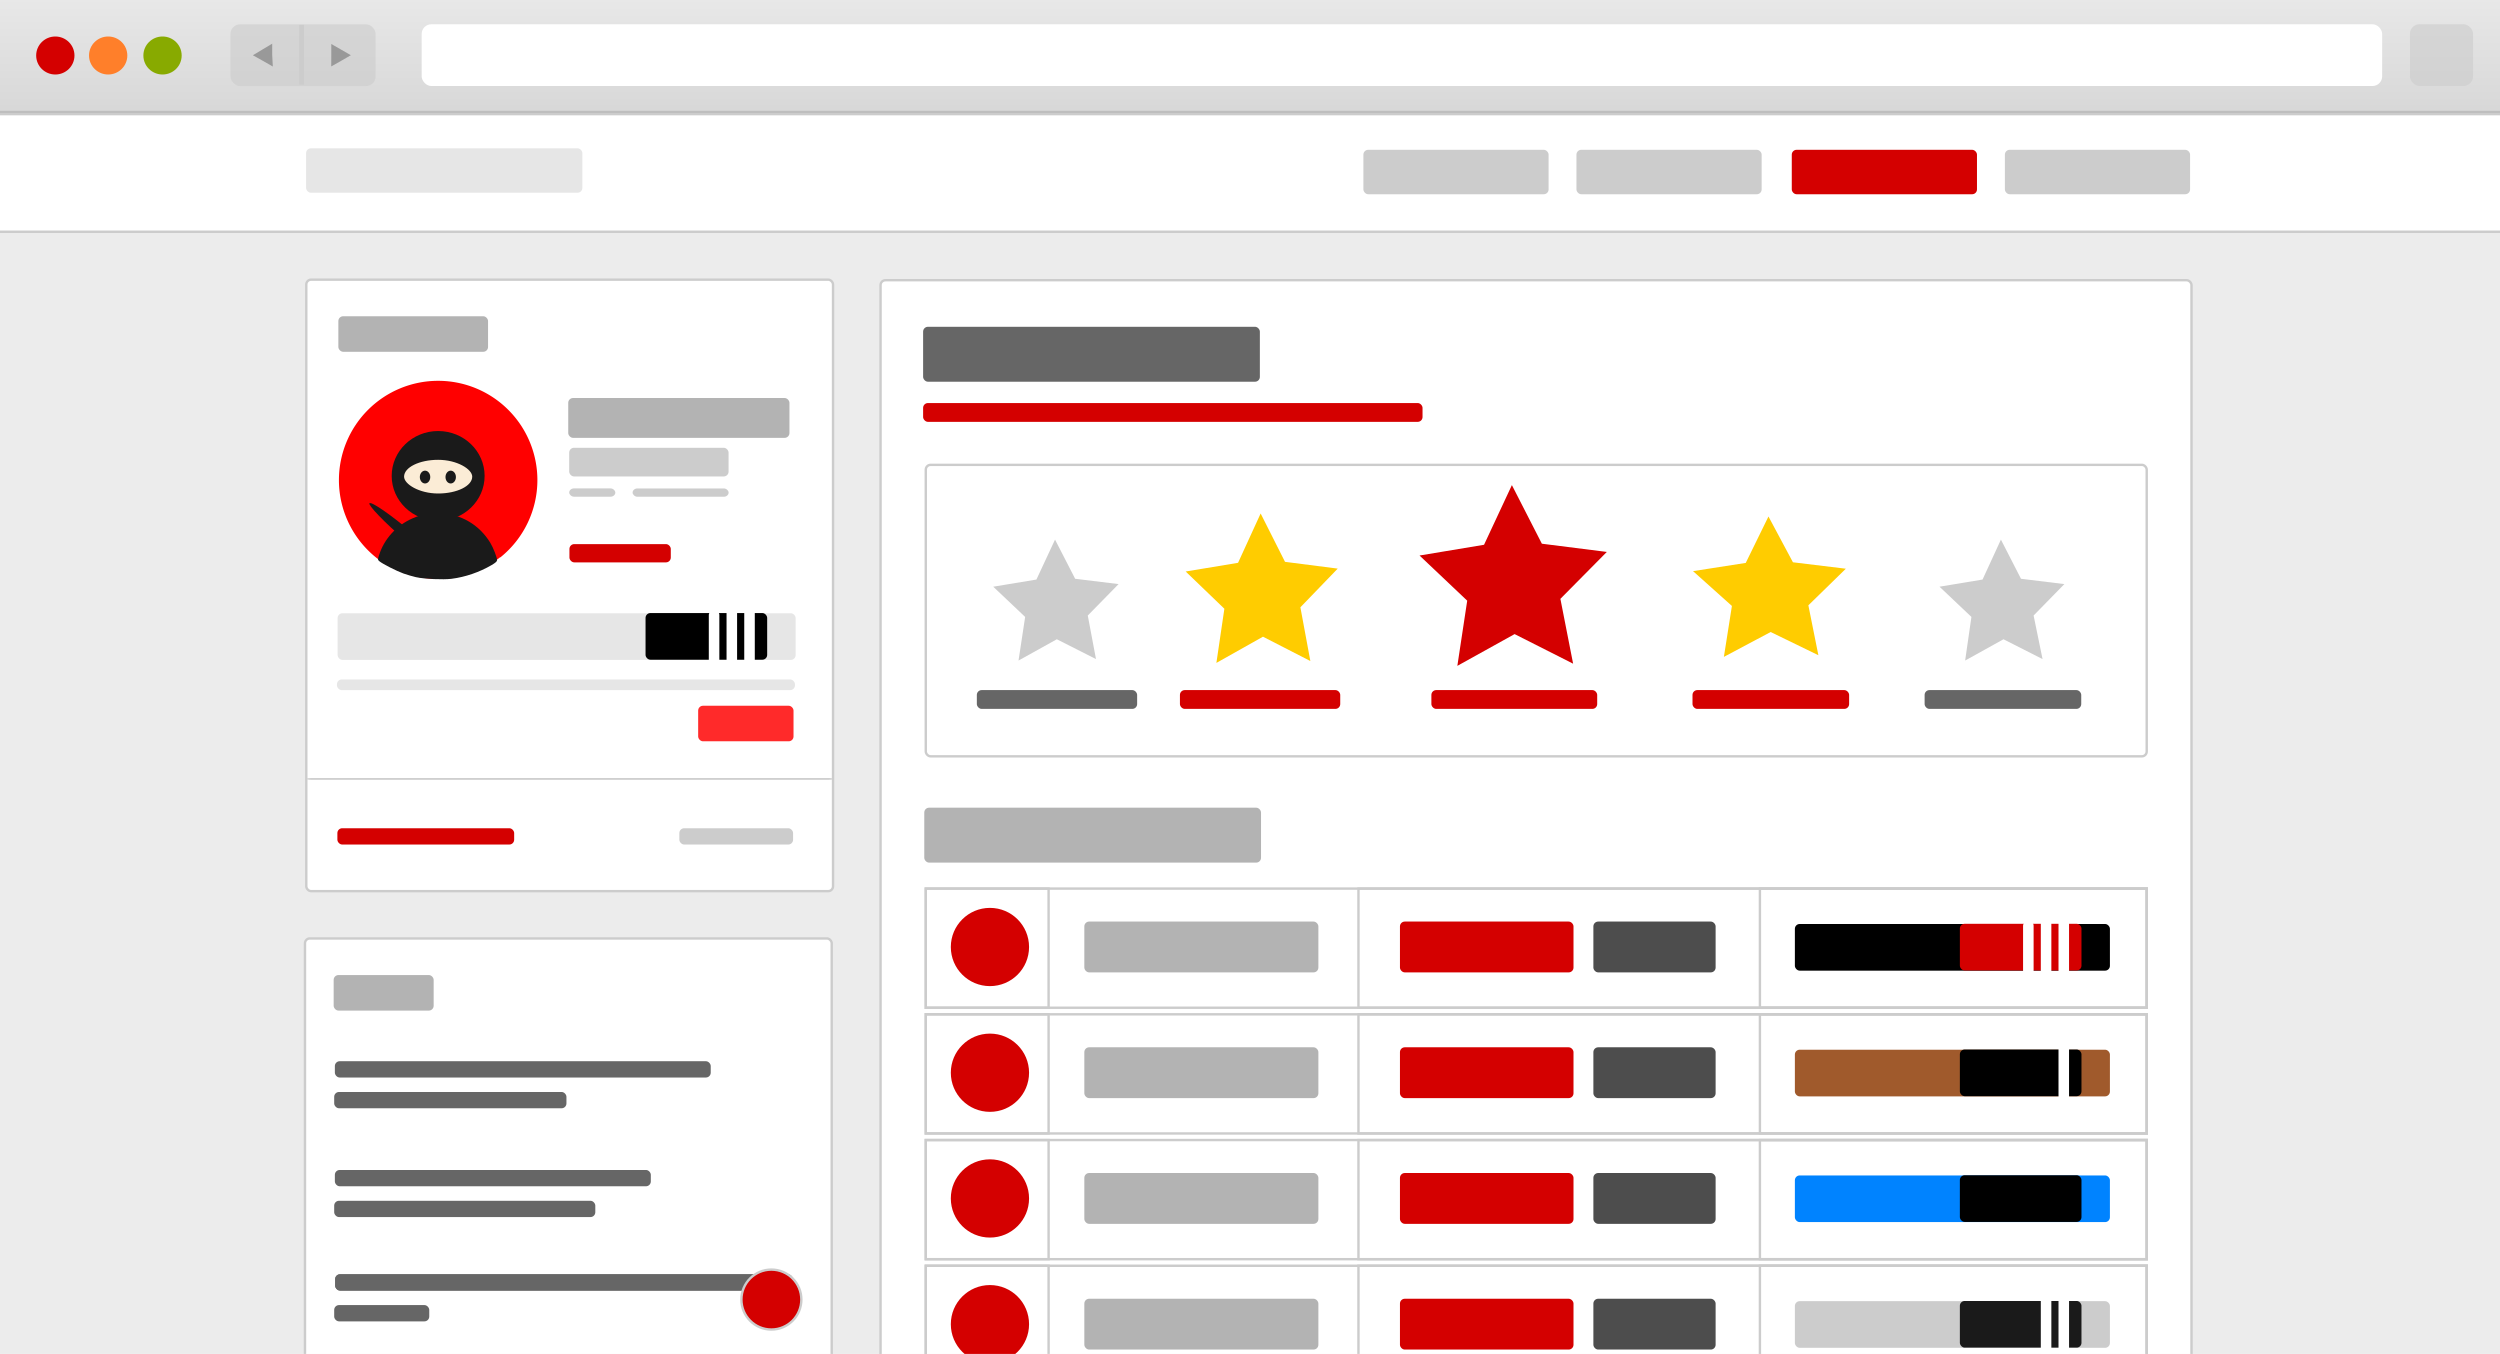 <svg xmlns="http://www.w3.org/2000/svg" width="517" height="280" xmlns:xlink="http://www.w3.org/1999/xlink">
  <defs>
    <linearGradient id="a">
      <stop offset="0" stop-color="#e6e6e6"/>
      <stop offset="1" stop-color="#999"/>
    </linearGradient>
    <linearGradient id="b" x1="83.09" x2="83.09" y1="769.13" y2="802.19" xlink:href="#a" gradientUnits="userSpaceOnUse"/>
  </defs>
  <path fill="#ececec" d="M-2.63-1.7h523.3v285.53H-2.63z"/>
  <rect width="65.34" height="3.37" x="69.25" y="241.95" fill="#666" rx="1" ry="1"/>
  <rect width="54" height="3.37" x="69.11" y="248.32" fill="#666" rx="1" ry="1"/>
  <g transform="translate(0 -772.362)">
    <path fill="url(#b)" stroke="gray" d="M-4.13 770.05H523.4v25.72H-4.12z" opacity=".3"/>
    <ellipse cx="22.37" cy="783.84" fill="#ff7f2a" rx="3.96" ry="3.93"/>
    <ellipse cx="11.44" cy="783.84" fill="#d40000" rx="3.96" ry="3.93"/>
    <ellipse cx="33.61" cy="783.84" fill="#8a0" rx="3.96" ry="3.93"/>
    <rect width="30.02" height="12.77" x="47.66" y="777.39" fill="#ccc" rx="2" ry="2" opacity=".6"/>
    <path fill="#e6e6e6" fill-rule="evenodd" stroke="#ccc" d="M62.37 777.5v12.35"/>
    <path fill="#999" d="M56.42 786.12l-2.03-1.16-2.1-1.17 2-1.2 2-1.2v2.3zm12.08-.02l2.04-1.15 2.02-1.17-2.02-1.16-2.03-1.16v2.32z"/>
    <rect width="405.43" height="12.77" x="87.2" y="777.38" fill="#fff" rx="2" ry="2"/>
    <rect width="13.06" height="12.77" x="498.37" y="777.37" fill="#ccc" rx="2" ry="2" opacity=".6"/>
  </g>
  <rect width="533.86" height="24.33" x="-7.02" y="23.6" fill="#fff" stroke="#ccc" stroke-width=".5" rx="1" ry="1"/>
  <rect width="108.93" height="126.46" x="63.34" y="57.83" fill="#fff" stroke="#ccc" stroke-width=".5" rx="1" ry="1"/>
  <rect width="271.1" height="232.33" x="182.1" y="57.95" fill="#fff" stroke="#ccc" stroke-width=".5" rx="1" ry="1"/>
  <rect width="38.3" height="9.19" x="414.61" y="30.98" fill="#ccc" rx="1" ry="1"/>
  <rect width="38.3" height="9.19" x="370.54" y="30.98" fill="#d40000" rx="1" ry="1"/>
  <rect width="38.3" height="9.19" x="326.01" y="30.98" fill="#ccc" rx="1" ry="1"/>
  <rect width="38.3" height="9.19" x="281.95" y="30.98" fill="#ccc" rx="1" ry="1"/>
  <rect width="57.13" height="9.19" x="63.3" y="30.67" fill="#e6e6e6" rx="1" ry="1"/>
  <g stroke-width="8.45" transform="matrix(.057 0 0 .057 116.302 72.866)">
    <path fill="red" fill-rule="evenodd" d="M-450.74 103.28a360 360.22 0 0 0-360 360.22 360 360.22 0 0 0 154.52 295.63c.42-2.65.84-5.3 1.36-7.9.73-3.72 1.55-7.4 2.45-11.03.5-2.3 1.1-4.6 1.8-6.87-.5 1.8-1 3.6-1.4 5.42-.9 3.64-1.8 7.32-2.5 11.02-.5 2.62-1 5.26-1.4 7.9a360 360.22 0 0 0 205.42 64.6 360 360.22 0 0 0 224.8-79.02l.2.98A360 360.22 0 0 0-90.7 463.5a360 360.22 0 0 0-360-360.22z"/>
    <ellipse cx="-450.74" cy="448.3" fill="#1a1a1a" fill-rule="evenodd" rx="168.57" ry="162.86"/>
    <path fill="#1a1a1a" d="M-530.68 815.78c-12-2.68-32.68-8.73-45.94-13.44-24.54-8.7-75.78-34.8-87.3-44.45-6.23-5.3-6.25-5.6-1.1-22.3C-646.88 677.1-601.38 627.2-543 602c35.35-15.3 60.36-19.85 100.03-18.2 76.03 3.2 141.37 41.78 181.42 107.1 10.86 17.7 24.78 53.8 24.52 63.56-.1 4.07-6.05 9.3-19.67 17.26-44.2 25.92-95.47 43.5-145.2 49.8-31 3.94-98.9.88-128.78-5.8z"/>
    <rect width="384.71" height="36.96" x="-173.64" y="851.85" fill="#1a1a1a" ry="321.76" transform="matrix(.764 .646 -.652 .758 0 0)" rx="322.04"/>
    <rect width="247.27" height="122.18" x="-574.38" y="389.91" fill="#fbecd6" ry="798.4" rx="803.12"/>
    <ellipse cx="-498.29" cy="452.46" fill="#1a1a1a" rx="18.91" ry="23.27"/>
    <ellipse cx="-405.2" cy="452.46" fill="#1a1a1a" rx="18.91" ry="23.27"/>
  </g>
  <rect width="45.75" height="8.24" x="117.51" y="82.31" fill="#b3b3b3" rx="1" ry="1"/>
  <rect width="32.96" height="5.93" x="117.71" y="92.6" fill="#ccc" rx="1" ry="1"/>
  <rect width="20.96" height="3.78" x="117.76" y="112.52" fill="#d40000" rx="1" ry="1"/>
  <rect width="9.54" height="1.72" x="117.71" y="101" fill="#ccc" rx="1" ry="1"/>
  <rect width="19.86" height="1.72" x="130.82" y="101.01" fill="#ccc" rx="1" ry="1"/>
  <rect width="94.72" height="9.65" x="69.82" y="126.82" fill="#e6e6e6" rx="1" ry="1"/>
  <rect width="94.72" height="2.21" x="69.68" y="140.51" fill="#e6e6e6" rx="1" ry="1"/>
  <rect width="19.72" height="7.35" x="144.38" y="145.95" fill="#ff2a2a" rx="1" ry="1"/>
  <rect width="108.94" height=".36" x="63.38" y="160.9" fill="#ccc" rx="1" ry="1"/>
  <rect width="36.56" height="3.37" x="69.77" y="171.28" fill="#d40000" rx="1" ry="1"/>
  <rect width="23.52" height="3.37" x="140.49" y="171.28" fill="#ccc" rx="1" ry="1"/>
  <rect width="30.96" height="7.35" x="69.97" y="65.4" fill="#b3b3b3" rx="1" ry="1"/>
  <rect width="108.93" height="106.16" x="63.07" y="194.07" fill="#fff" stroke="#ccc" stroke-width=".5" rx="1" ry="1"/>
  <rect width="20.68" height="7.35" x="69" y="201.64" fill="#b3b3b3" rx="1" ry="1"/>
  <rect width="77.73" height="3.37" x="69.25" y="219.46" fill="#666" rx="1" ry="1"/>
  <rect width="25.15" height="9.65" x="133.5" y="126.78" ry="1" rx="1"/>
  <rect width="48.03" height="3.37" x="69.11" y="225.82" fill="#666" rx="1" ry="1"/>
  <rect width="65.34" height="3.37" x="69.25" y="241.95" fill="#666" rx="1" ry="1"/>
  <rect width="54" height="3.37" x="69.11" y="248.32" fill="#666" rx="1" ry="1"/>
  <rect width="90.99" height="3.37" x="69.31" y="263.52" fill="#666" rx="1" ry="1"/>
  <rect width="94.66" height="3.37" x="69.31" y="263.52" fill="#666" rx="1" ry="1"/>
  <rect width="19.66" height="3.37" x="69.11" y="269.89" fill="#666" rx="1" ry="1"/>
  <circle cx="159.52" cy="268.75" r="6.2" fill="#d40000" stroke="#ccc" stroke-width=".5"/>
  <rect width="2.18" height="13.68" x="-156.09" y="-139.18" fill="#fff" ry="1" rx="1" transform="scale(-1)"/>
  <rect width="2.18" height="13.68" x="-152.43" y="-139.18" fill="#fff" ry="1" rx="1" transform="scale(-1)"/>
  <rect width="2.18" height="11.32" x="-148.76" y="126.18" fill="#fff" ry="1" rx="1" transform="scale(-1 1)"/>
  <rect width="103.28" height="3.89" x="190.9" y="83.35" fill="#d40000" rx="1" ry="1"/>
  <rect width="69.64" height="11.36" x="190.9" y="67.58" fill="#666" rx="1" ry="1"/>
  <rect width="252.49" height="60.28" x="191.45" y="96.13" fill="none" stroke="#ccc" stroke-width=".5" rx="1" ry="1"/>
  <path fill="#fc0" d="M270.98 136.7l-9.8-5.03-9.63 5.42 1.65-11.2-8-7.7 10.83-1.8 4.67-10.2 5.04 10 10.9 1.4-7.72 8z"/>
  <path fill="#d40000" d="M325.32 137.25l-12.1-6.12-11.84 6.57 2.04-13.48-9.86-9.34 13.34-2.22 5.76-12.34 6.2 12.12 13.43 1.7-9.6 9.7z"/>
  <path fill="#fc0" d="M376.04 135.5l-9.87-4.8-9.67 5.14 1.66-10.53-8.04-7.2 10.9-1.7 4.7-9.6 5.06 9.47 10.94 1.33-7.75 7.57z"/>
  <rect width="34.29" height="3.89" x="296.01" y="142.71" fill="#d40000" rx="1" ry="1"/>
  <rect width="33.15" height="3.89" x="244.01" y="142.71" fill="#d40000" rx="1" ry="1"/>
  <rect width="32.39" height="3.89" x="350.01" y="142.71" fill="#d40000" rx="1" ry="1"/>
  <path fill="#ccc" d="M422.4 136.3l-8.08-4.1-7.93 4.4 1.3-9.02-6.6-6.25 8.9-1.48 3.8-8.26 4.15 8.1 8.97 1.1-6.36 6.5z"/>
  <rect width="32.39" height="3.89" x="398.01" y="142.71" fill="#666" rx="1" ry="1"/>
  <path fill="#ccc" d="M226.65 136.3l-8.1-4.1-7.92 4.4 1.37-9.02-6.6-6.25 8.93-1.48 3.85-8.26 4.16 8.1 8.98 1.1-6.37 6.5z"/>
  <rect width="33.15" height="3.89" x="202.01" y="142.71" fill="#666" rx="1" ry="1"/>
  <path fill="none" stroke="#ccc" stroke-width=".5" d="M191.45 183.76h252.5v24.64h-252.5z"/>
  <rect width="69.64" height="11.36" x="191.14" y="167.03" fill="#b3b3b3" rx="1" ry="1"/>
  <circle cx="204.72" cy="195.84" r="8.09" fill="#d40000"/>
  <rect width="48.4" height="10.51" x="224.24" y="190.58" fill="#b3b3b3" rx="1" ry="1"/>
  <rect width="35.89" height="10.51" x="289.51" y="190.58" fill="#d40000" rx="1" ry="1"/>
  <rect width="25.28" height="10.51" x="329.51" y="190.58" fill="#4d4d4d" rx="1" ry="1"/>
  <path fill="none" stroke="#ccc" stroke-width=".5" d="M191.45 183.76h25.4v24.64h-25.4zm89.48 0h163.02v24.64H280.93z"/>
  <path fill="none" stroke="#ccc" stroke-width=".5" d="M363.95 183.76h80v24.64h-80z"/>
  <rect width="65.15" height="9.65" x="371.18" y="191.08" rx="1" ry="1"/>
  <rect width="25.15" height="9.65" x="405.3" y="191.04" fill="#d40000" ry="1" rx="1"/>
  <rect width="2.18" height="13.68" x="-427.88" y="-203.44" fill="#fff" ry="1" rx="1" transform="scale(-1)"/>
  <rect width="2.18" height="13.68" x="-424.22" y="-203.44" fill="#fff" ry="1" rx="1" transform="scale(-1)"/>
  <rect width="2.18" height="11.32" x="-420.55" y="190.44" fill="#fff" ry="1" rx="1" transform="scale(-1 1)"/>
  <path fill="none" stroke="#ccc" stroke-width=".5" d="M191.45 209.76h252.5v24.64h-252.5z"/>
  <circle cx="204.72" cy="221.84" r="8.09" fill="#d40000"/>
  <rect width="48.4" height="10.51" x="224.24" y="216.58" fill="#b3b3b3" rx="1" ry="1"/>
  <rect width="35.89" height="10.51" x="289.51" y="216.58" fill="#d40000" rx="1" ry="1"/>
  <rect width="25.28" height="10.51" x="329.51" y="216.58" fill="#4d4d4d" rx="1" ry="1"/>
  <path fill="none" stroke="#ccc" stroke-width=".5" d="M191.45 209.76h25.4v24.64h-25.4zm89.48 0h163.02v24.64H280.93z"/>
  <path fill="none" stroke="#ccc" stroke-width=".5" d="M363.95 209.76h80v24.64h-80z"/>
  <rect width="65.15" height="9.65" x="371.18" y="217.08" fill="#a05a2c" rx="1" ry="1"/>
  <rect width="25.15" height="9.65" x="405.3" y="217.04" ry="1" rx="1"/>
  <rect width="2.18" height="13.68" x="-427.88" y="-229.44" fill="#fff" ry="1" rx="1" transform="scale(-1)"/>
  <path fill="none" stroke="#ccc" stroke-width=".5" d="M191.45 235.76h252.5v24.64h-252.5z"/>
  <circle cx="204.72" cy="247.84" r="8.09" fill="#d40000"/>
  <rect width="48.4" height="10.51" x="224.24" y="242.58" fill="#b3b3b3" rx="1" ry="1"/>
  <rect width="35.89" height="10.51" x="289.51" y="242.58" fill="#d40000" rx="1" ry="1"/>
  <rect width="25.28" height="10.51" x="329.51" y="242.58" fill="#4d4d4d" rx="1" ry="1"/>
  <path fill="none" stroke="#ccc" stroke-width=".5" d="M191.45 235.76h25.4v24.64h-25.4zm89.48 0h163.02v24.64H280.93z"/>
  <path fill="none" stroke="#ccc" stroke-width=".5" d="M363.95 235.76h80v24.64h-80z"/>
  <rect width="65.15" height="9.65" x="371.18" y="243.08" fill="#0083ff" rx="1" ry="1"/>
  <rect width="25.15" height="9.65" x="405.3" y="243.04" ry="1" rx="1"/>
  <path fill="none" stroke="#ccc" stroke-width=".5" d="M191.45 261.76h252.5v24.64h-252.5z"/>
  <circle cx="204.72" cy="273.84" r="8.09" fill="#d40000"/>
  <rect width="48.4" height="10.51" x="224.24" y="268.58" fill="#b3b3b3" rx="1" ry="1"/>
  <rect width="35.89" height="10.51" x="289.51" y="268.58" fill="#d40000" rx="1" ry="1"/>
  <rect width="25.28" height="10.51" x="329.51" y="268.58" fill="#4d4d4d" rx="1" ry="1"/>
  <path fill="none" stroke="#ccc" stroke-width=".5" d="M191.45 261.76h25.4v24.64h-25.4zm89.48 0h163.02v24.64H280.93z"/>
  <path fill="none" stroke="#ccc" stroke-width=".5" d="M363.95 261.76h80v24.64h-80z"/>
  <rect width="65.15" height="9.65" x="371.18" y="269.08" fill="#ccc" rx="1" ry="1"/>
  <rect width="25.15" height="9.65" x="405.3" y="269.04" fill="#1a1a1a" ry="1" rx="1"/>
  <rect width="2.18" height="13.68" x="-427.88" y="-281.44" fill="#fff" ry="1" rx="1" transform="scale(-1)"/>
  <rect width="2.18" height="13.68" x="-424.22" y="-281.44" fill="#fff" ry="1" rx="1" transform="scale(-1)"/>
</svg>
